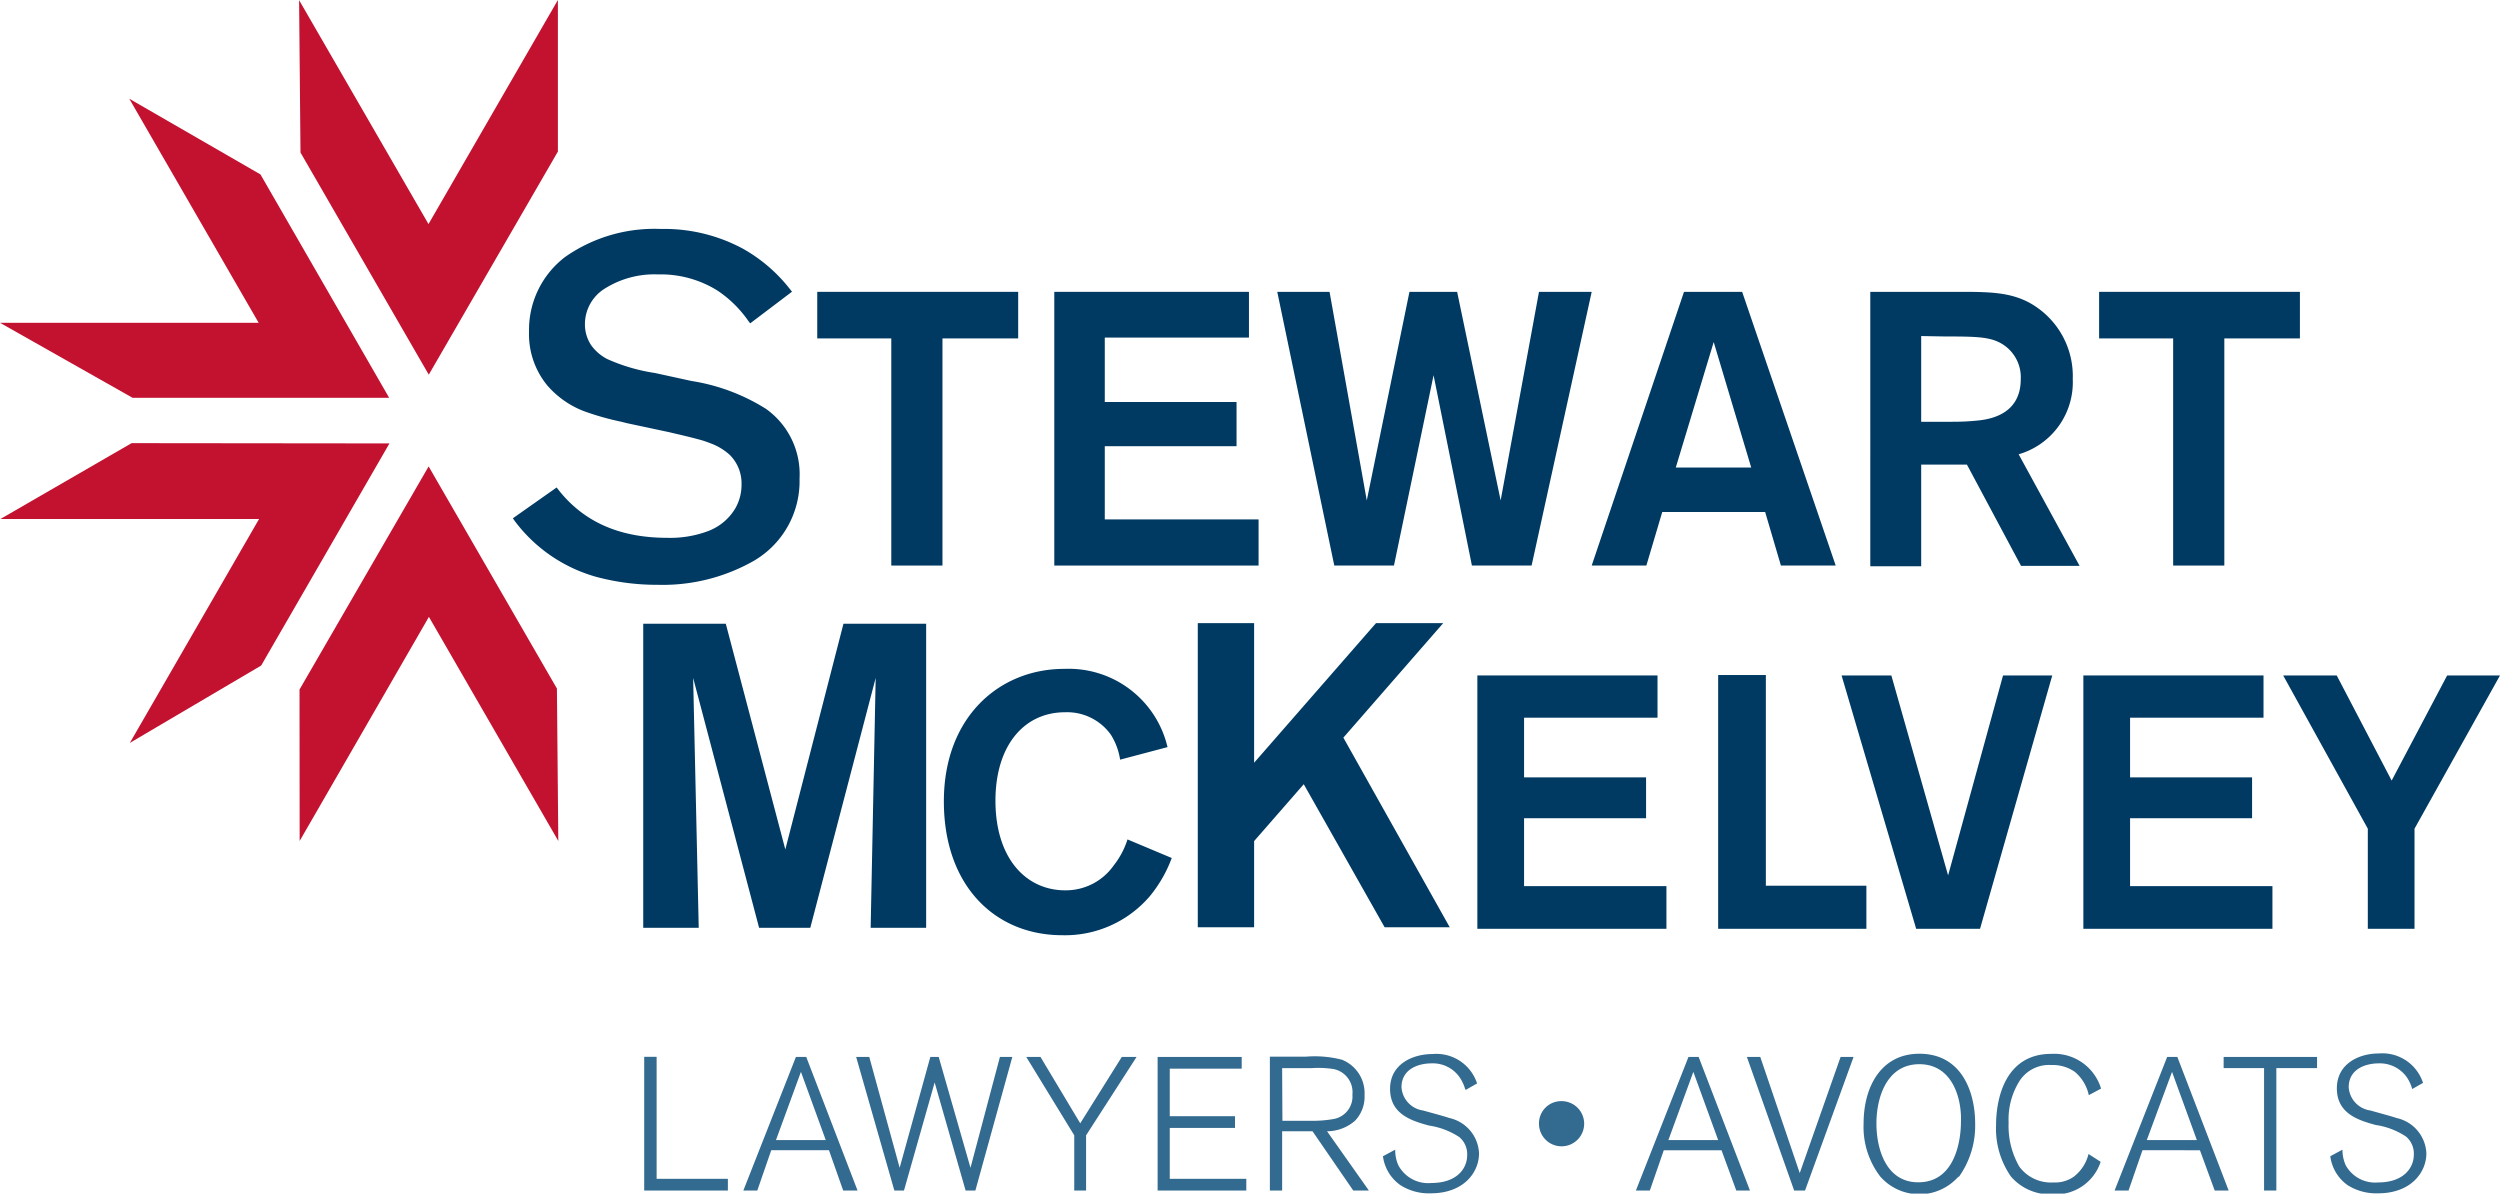 <?xml version="1.0" encoding="UTF-8"?> <svg xmlns="http://www.w3.org/2000/svg" xmlns:xlink="http://www.w3.org/1999/xlink" id="Layer_1" data-name="Layer 1" width="179.29" height="85.63" viewBox="0 0 179.29 85.63"><defs><style>.cls-1{fill:none;}.cls-2{fill:#003a63;}.cls-3{fill:#336a8f;}.cls-4{clip-path:url(#clip-path);}.cls-5{fill:#c31230;}</style><clipPath id="clip-path" transform="translate(-0.35 -0.68)"><rect class="cls-1" x="0.38" y="0.68" width="179.26" height="85.6"></rect></clipPath></defs><title>Untitled-5</title><polyline class="cls-2" points="73.02 24.27 67.59 24.27 67.59 40.56 63.92 40.56 63.92 24.27 58.61 24.27 58.61 20.93 73.02 20.93 73.02 24.27"></polyline><polyline class="cls-2" points="79.23 24.21 79.23 28.83 88.68 28.83 88.68 32 79.23 32 79.23 37.25 90.26 37.25 90.26 40.56 75.61 40.56 75.61 20.93 89.57 20.93 89.57 24.21 79.23 24.21"></polyline><polyline class="cls-2" points="114.15 20.93 109.84 40.56 105.56 40.56 102.81 26.91 99.97 40.56 95.69 40.56 91.6 20.93 95.35 20.93 98.02 35.89 101.08 20.93 104.5 20.93 107.62 35.89 110.37 20.93 114.15 20.93"></polyline><path class="cls-2" d="M126.93,37.4h-7.37l-1.14,3.84H114.5l6.62-19.63h4.17L132,41.24h-3.93l-1.13-3.84m-1-3.19-2.69-9-2.72,9Z" transform="translate(-0.35 -0.68)"></path><path class="cls-2" d="M134.48,21.61h6.26c2.62,0,4.37,0,6.09,1.42A6,6,0,0,1,149,27.86a5.38,5.38,0,0,1-3.88,5.4l4.37,8h-4.2L141.41,34h-3.28v7.29h-3.65V21.61m3.65,3.17v6.15h1.28c1.25,0,1.72,0,2.42-.06s3.44-.17,3.44-3a2.79,2.79,0,0,0-1.55-2.64c-.78-.39-1.72-.42-3.89-.42Z" transform="translate(-0.35 -0.68)"></path><polyline class="cls-2" points="164.94 24.27 159.52 24.27 159.52 40.56 155.85 40.56 155.85 24.27 150.54 24.27 150.54 20.93 164.94 20.93 164.94 24.27"></polyline><polyline class="cls-2" points="66.42 44.73 66.42 66.54 62.44 66.54 62.8 48.62 58.11 66.54 54.44 66.54 49.71 48.62 50.11 66.54 46.13 66.54 46.13 44.73 52.05 44.73 56.32 60.92 60.49 44.73 66.42 44.73"></polyline><path class="cls-2" d="M84.38,62.22a9.46,9.46,0,0,1-1.56,2.72,8,8,0,0,1-6.29,2.81c-4.81,0-8.49-3.53-8.49-9.6s4-9.5,8.62-9.5a7.28,7.28,0,0,1,7.42,5.61l-3.4.9a4.69,4.69,0,0,0-.67-1.8,3.86,3.86,0,0,0-3.27-1.6c-3,0-5,2.45-5,6.34,0,4.14,2.19,6.43,5,6.43a4.19,4.19,0,0,0,3.47-1.77,5.88,5.88,0,0,0,1-1.88l3.19,1.34" transform="translate(-0.35 -0.68)"></path><polyline class="cls-2" points="96.34 52.9 103.97 66.5 99.3 66.5 93.5 56.24 89.94 60.32 89.94 66.5 85.9 66.5 85.9 44.69 89.94 44.69 89.94 54.7 98.68 44.69 103.5 44.69 96.34 52.9"></polyline><polyline class="cls-2" points="109.3 51.47 109.3 55.75 118.05 55.75 118.05 58.68 109.3 58.68 109.3 63.55 119.51 63.55 119.51 66.61 105.95 66.61 105.95 48.44 118.87 48.44 118.87 51.47 109.3 51.47"></polyline><polyline class="cls-2" points="126.64 63.52 133.85 63.52 133.85 66.61 123.22 66.61 123.22 48.41 126.64 48.41 126.64 63.52"></polyline><polyline class="cls-2" points="147.18 48.44 142 66.61 137.42 66.61 132.07 48.44 135.64 48.44 139.71 62.78 143.65 48.44 147.18 48.44"></polyline><polyline class="cls-2" points="152.76 51.47 152.76 55.75 161.51 55.75 161.51 58.68 152.76 58.68 152.76 63.55 162.97 63.55 162.97 66.61 149.41 66.61 149.41 48.44 162.33 48.44 162.33 51.47 152.76 51.47"></polyline><polyline class="cls-2" points="173.16 59.43 173.16 66.61 169.81 66.61 169.81 59.43 163.74 48.44 167.58 48.44 171.52 55.98 175.5 48.44 179.29 48.44 173.16 59.43"></polyline><path class="cls-2" d="M55.28,30a14.16,14.16,0,0,0-5.35-2h0l-2.61-.57h0a13.06,13.06,0,0,1-3.42-1,3.27,3.27,0,0,1-1.16-1,2.7,2.7,0,0,1-.44-1.54,3,3,0,0,1,1.45-2.53,6.67,6.67,0,0,1,3.79-1,7.69,7.69,0,0,1,4.25,1.15A8.32,8.32,0,0,1,54,23.67l.15.2,3-2.27-.16-.2a11.29,11.29,0,0,0-3.37-2.89,11.9,11.9,0,0,0-5.89-1.41,11.14,11.14,0,0,0-6.84,2,6.57,6.57,0,0,0-2.6,5.36,5.78,5.78,0,0,0,1.3,3.85,6.59,6.59,0,0,0,2.62,1.85,19.33,19.33,0,0,0,2.67.76l.44.11h0l3,.64c1.11.26,1.7.4,2.09.51a6.71,6.71,0,0,1,.86.28,4.19,4.19,0,0,1,1.39.82,2.87,2.87,0,0,1,.87,2.15,3.42,3.42,0,0,1-.43,1.68,3.85,3.85,0,0,1-2,1.67,7.75,7.75,0,0,1-2.9.47c-3.44,0-6-1.16-7.79-3.43l-.14-.18-3.14,2.21.14.2a11,11,0,0,0,5.84,4h0a16.78,16.78,0,0,0,4.39.57,13.23,13.23,0,0,0,6.86-1.69A6.61,6.61,0,0,0,57.69,35a5.75,5.75,0,0,0-2.41-5" transform="translate(-0.35 -0.68)"></path><polyline class="cls-3" points="52.2 85.38 46.2 85.38 46.2 75.79 47.09 75.79 47.09 84.54 52.2 84.54 52.2 85.38"></polyline><path class="cls-3" d="M61.82,86.06h-1L59.8,83.17H55.66l-1,2.89h-1l3.77-9.58h.74l3.68,9.58m-2.28-3.62-1.78-4.89L56,82.44Z" transform="translate(-0.35 -0.68)"></path><polyline class="cls-3" points="69.95 85.38 69.25 85.38 67.03 77.63 64.83 85.38 64.14 85.38 61.4 75.8 62.34 75.8 64.52 83.75 66.72 75.8 67.32 75.8 69.6 83.75 71.71 75.8 72.6 75.8 69.95 85.38"></polyline><polyline class="cls-3" points="77.89 85.38 77.04 85.38 77.04 81.42 73.6 75.8 74.62 75.8 77.47 80.56 80.45 75.8 81.51 75.8 77.89 81.42 77.89 85.38"></polyline><polyline class="cls-3" points="89.38 85.38 83.02 85.38 83.02 75.8 89.05 75.8 89.05 76.64 83.89 76.64 83.89 80.05 88.57 80.05 88.57 80.89 83.89 80.89 83.89 84.54 89.38 84.54 89.38 85.38"></polyline><g class="cls-4"><path class="cls-3" d="M98.5,86.06H97.4l-2.92-4.25H92.3v4.25h-.88v-9.6H94a7.79,7.79,0,0,1,2.59.22,2.58,2.58,0,0,1,1.62,2.54,2.48,2.48,0,0,1-.69,1.84,3.06,3.06,0,0,1-2,.75l3,4.25m-6.2-5h2.18A8.66,8.66,0,0,0,96,80.93a1.64,1.64,0,0,0,1.34-1.75A1.69,1.69,0,0,0,96,77.35a7.09,7.09,0,0,0-1.54-.07H92.3Z" transform="translate(-0.35 -0.68)"></path><path class="cls-3" d="M105.43,78.8a3,3,0,0,0-.4-.86,2.34,2.34,0,0,0-2-1c-1,0-2.17.43-2.17,1.71a1.8,1.8,0,0,0,1.55,1.67c.27.08,1.59.43,1.88.54a2.71,2.71,0,0,1,2.13,2.54c0,1.34-1.08,2.86-3.46,2.86a3.8,3.8,0,0,1-2.17-.58,3,3,0,0,1-1.26-2.08l.88-.47a2.62,2.62,0,0,0,.22,1.11A2.42,2.42,0,0,0,103,85.52c1.79,0,2.57-1,2.57-2a1.6,1.6,0,0,0-.56-1.29,5.39,5.39,0,0,0-2.18-.83c-1.31-.35-2.79-.85-2.79-2.63s1.62-2.5,3.06-2.5a3.07,3.07,0,0,1,3.18,2.11l-.81.46" transform="translate(-0.35 -0.68)"></path></g><path class="cls-3" d="M112.28,79.65a1.62,1.62,0,1,1-1.56,1.62,1.59,1.59,0,0,1,1.56-1.62" transform="translate(-0.35 -0.68)"></path><path class="cls-3" d="M125.82,86.06h-.95l-1.06-2.89h-4.14l-1,2.89h-1l3.77-9.58h.73l3.68,9.58m-2.28-3.62-1.78-4.89L120,82.44Z" transform="translate(-0.35 -0.68)"></path><g class="cls-4"><polyline class="cls-3" points="129.45 85.38 128.67 85.38 125.28 75.8 126.24 75.8 129.07 84.13 132 75.8 132.93 75.8 129.45 85.38"></polyline><path class="cls-3" d="M140.81,85.05a3.73,3.73,0,0,1-5.62,0A5.85,5.85,0,0,1,134,81.25c0-2.64,1.26-5,4-5,3.07,0,4,2.8,4,5a6.32,6.32,0,0,1-1.18,3.85M138,77c-2.36,0-3.08,2.42-3.08,4.25s.69,4.22,3,4.22c2.86,0,3.06-3.5,3.06-4.28C141.06,79.48,140.38,77,138,77Z" transform="translate(-0.35 -0.68)"></path><path class="cls-3" d="M151,84a3.39,3.39,0,0,1-3.43,2.33,3.7,3.7,0,0,1-3-1.27,6,6,0,0,1-1.07-3.69c0-2,.71-5.11,3.95-5.11a3.51,3.51,0,0,1,3.58,2.49l-.88.47a3,3,0,0,0-1-1.67,2.75,2.75,0,0,0-1.68-.49,2.52,2.52,0,0,0-2.28,1.13,5.18,5.18,0,0,0-.79,3,5.84,5.84,0,0,0,.77,3.16,2.82,2.82,0,0,0,2.45,1.13,2.31,2.31,0,0,0,1.45-.41,2.92,2.92,0,0,0,1.06-1.63L151,84" transform="translate(-0.35 -0.68)"></path></g><path class="cls-3" d="M160.13,86.06h-.95l-1.06-2.89H154l-1,2.89h-1l3.77-9.58h.73l3.68,9.58m-2.28-3.62-1.78-4.89-1.81,4.89Z" transform="translate(-0.35 -0.68)"></path><g class="cls-4"><polyline class="cls-3" points="163.25 85.38 162.37 85.38 162.37 76.6 159.47 76.6 159.47 75.8 166.17 75.8 166.17 76.6 163.25 76.6 163.25 85.38"></polyline><path class="cls-3" d="M173.35,78.8a2.92,2.92,0,0,0-.39-.86,2.37,2.37,0,0,0-2-1c-1,0-2.17.43-2.17,1.71a1.8,1.8,0,0,0,1.56,1.67c.26.08,1.58.43,1.87.54a2.71,2.71,0,0,1,2.14,2.54c0,1.34-1.09,2.86-3.46,2.86a3.84,3.84,0,0,1-2.18-.58,3,3,0,0,1-1.25-2.08l.87-.47a2.79,2.79,0,0,0,.23,1.11,2.41,2.41,0,0,0,2.33,1.24c1.78,0,2.56-1,2.56-2a1.6,1.6,0,0,0-.56-1.29,5.32,5.32,0,0,0-2.17-.83c-1.31-.35-2.79-.85-2.79-2.63s1.61-2.5,3-2.5a3.07,3.07,0,0,1,3.18,2.11l-.81.46" transform="translate(-0.35 -0.68)"></path><polyline class="cls-5" points="18.55 23.15 0 23.15 9.51 28.53 27.91 28.53 18.68 12.51 9.27 7.08 18.55 23.15"></polyline><polyline class="cls-5" points="18.58 37.22 9.31 53.28 18.73 47.73 27.93 31.8 9.44 31.78 0.03 37.22 18.58 37.22"></polyline></g><polyline class="cls-5" points="30.76 44.24 40.04 60.31 39.94 49.38 30.74 33.45 21.48 49.45 21.49 60.31 30.76 44.24"></polyline><polyline class="cls-5" points="30.73 16.07 21.45 0.01 21.55 10.94 30.75 26.87 40.01 10.87 40.01 0 30.73 16.07"></polyline></svg> 